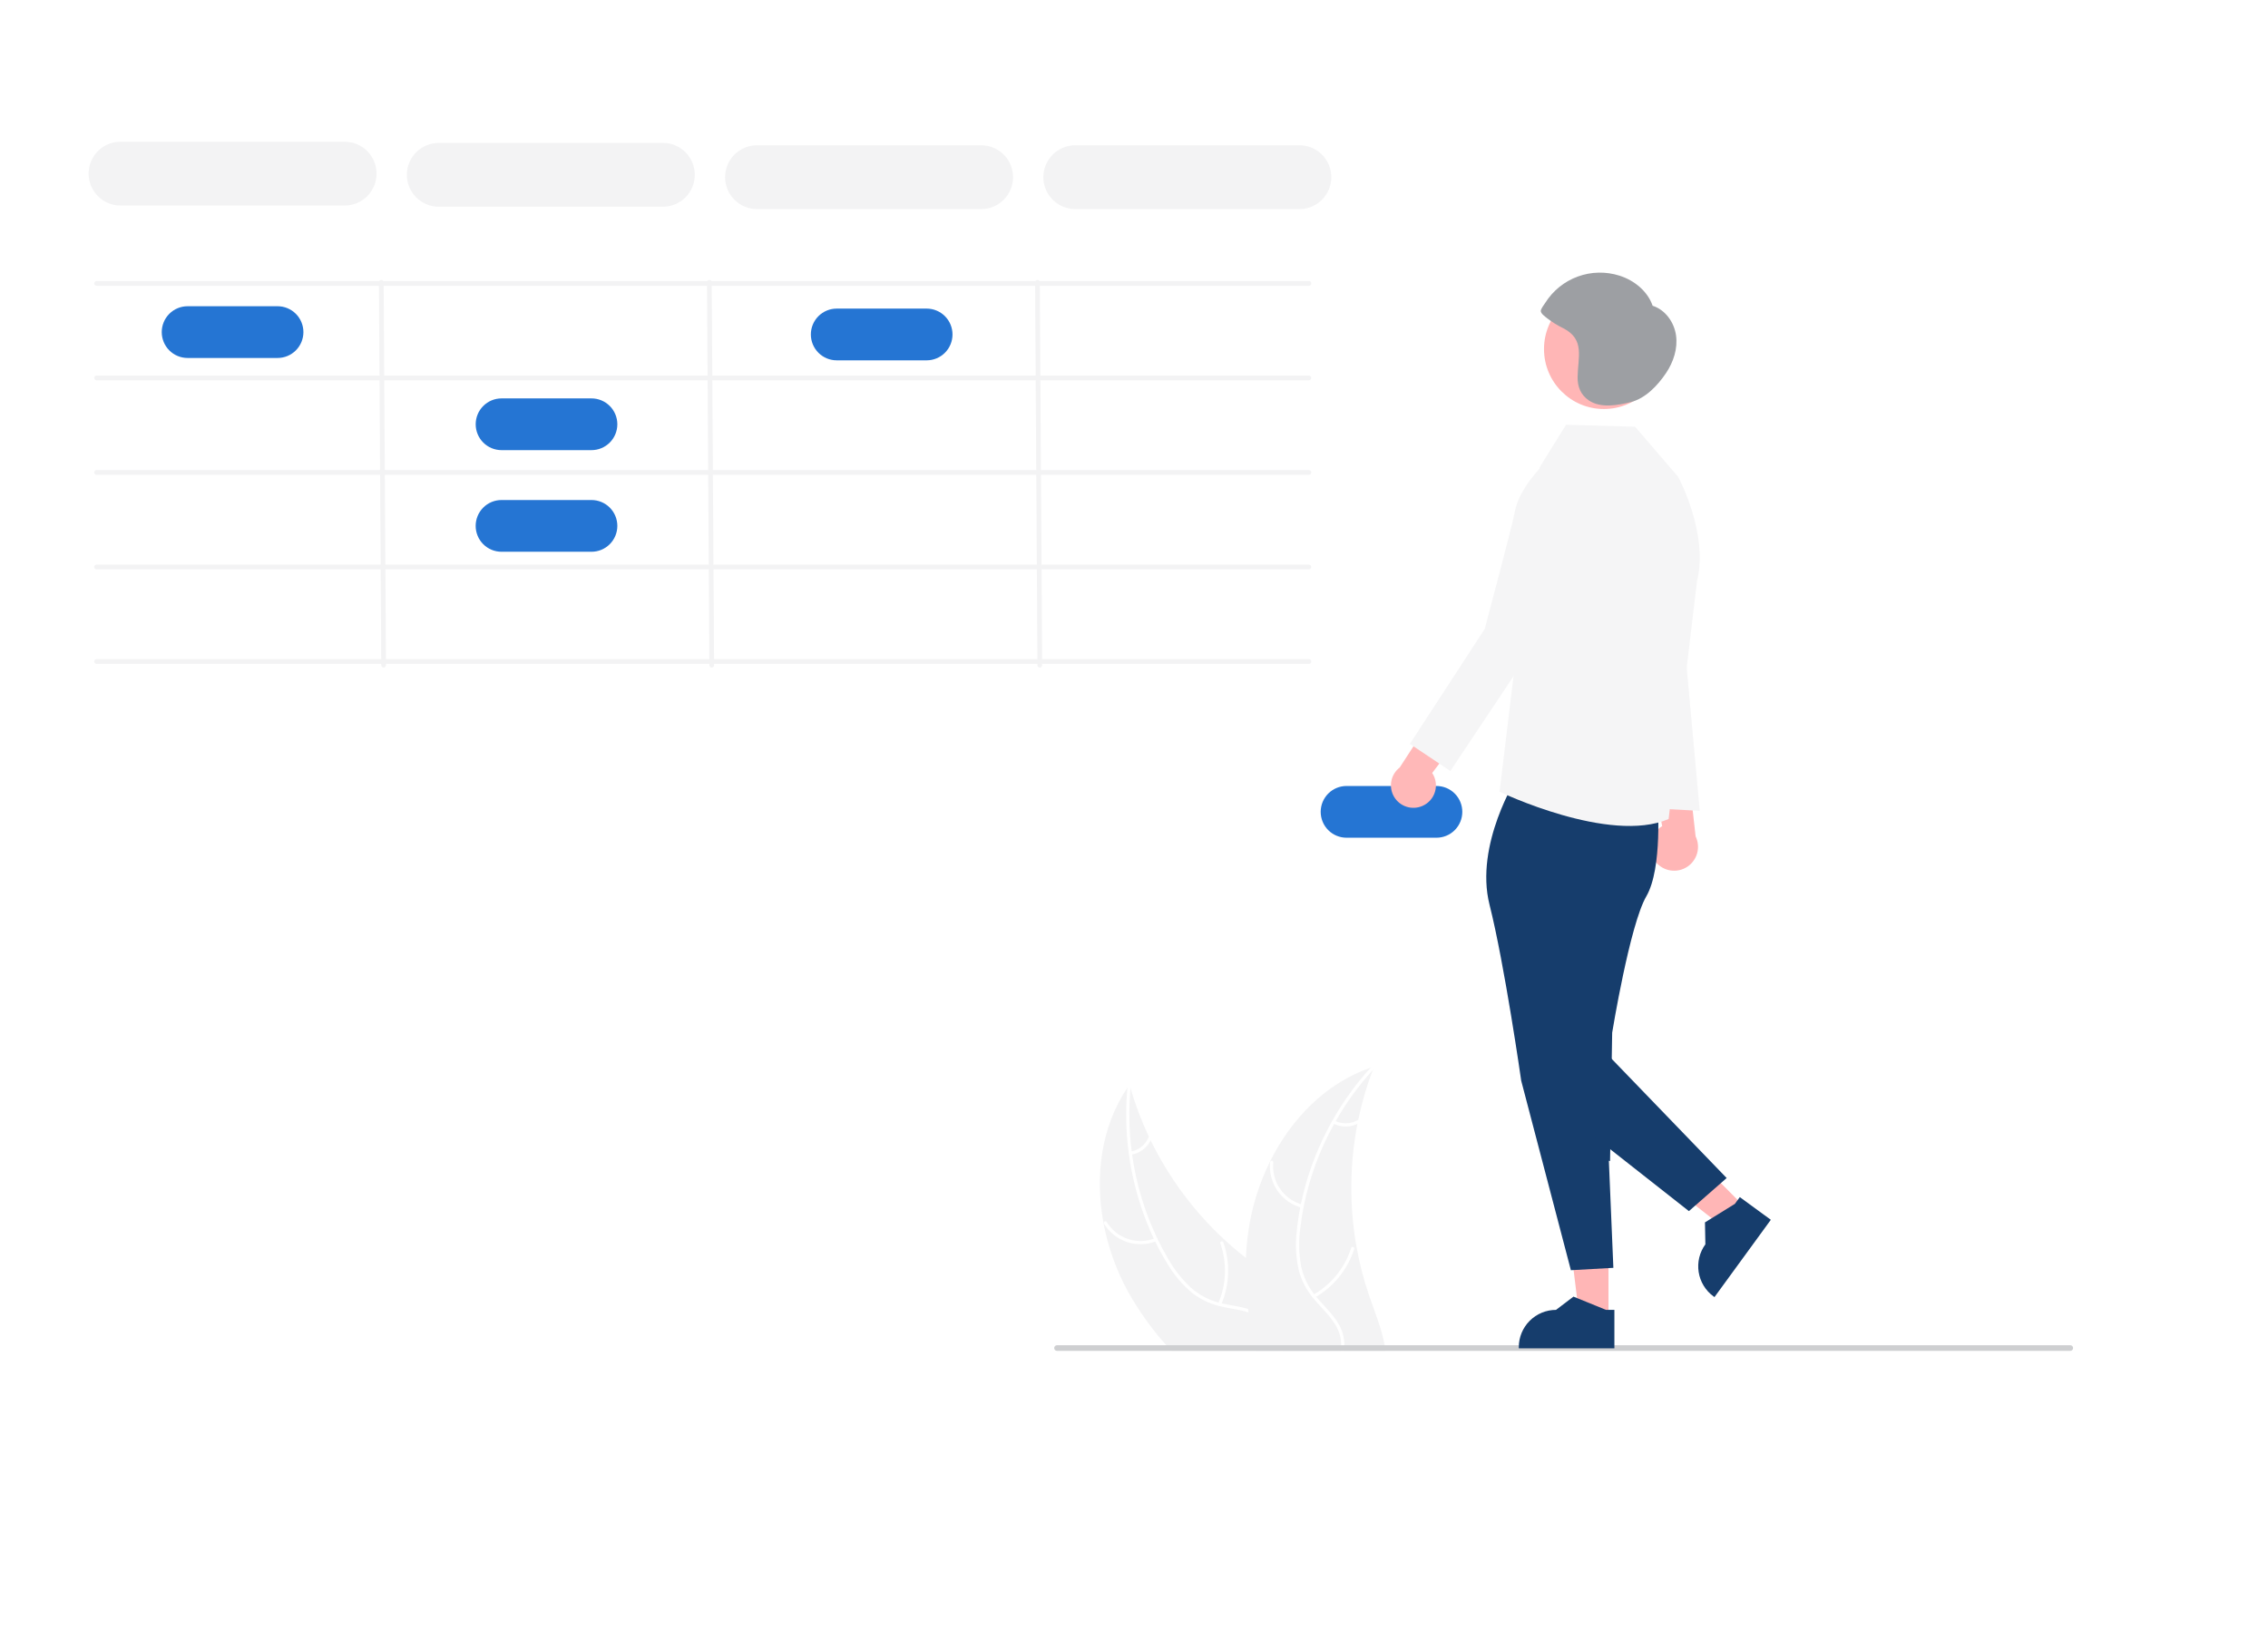 <svg width="512" height="368" viewBox="0 0 512 368" fill="none" xmlns="http://www.w3.org/2000/svg">
<rect width="512" height="368" fill="white"/>
<g clip-path="url(#clip0_1_308)">
<path d="M264.464 305C264.075 304.578 263.686 304.157 263.308 303.73C259.937 299.997 257.006 295.888 254.574 291.484C251.971 286.709 250.133 281.554 249.129 276.208C247.136 265.573 248.558 254.421 254.521 245.564C254.67 245.339 254.825 245.115 254.985 244.891C255.059 245.169 255.139 245.441 255.224 245.718C256.31 249.473 257.698 253.133 259.375 256.662C259.498 256.94 259.631 257.212 259.77 257.484C263.885 265.923 269.529 273.524 276.416 279.9C277.977 281.346 279.595 282.721 281.27 284.025V284.03C282.565 285.028 283.89 285.985 285.245 286.901C290.936 290.732 297.666 294.403 299.642 300.977C299.911 301.873 300.081 302.797 300.149 303.73C300.182 304.152 300.195 304.576 300.186 305H264.464Z" fill="#F3F3F4"/>
<path d="M289.625 305H288.9C288.895 304.92 288.879 304.835 288.868 304.755C288.815 304.408 288.751 304.066 288.676 303.73C288.085 301.115 286.753 298.704 284.35 297.332C283.556 296.889 282.714 296.54 281.84 296.292C280.119 295.769 278.297 295.534 276.549 295.182C276.096 295.091 275.648 294.985 275.211 294.867C272.97 294.316 270.871 293.292 269.057 291.863C266.835 289.983 264.948 287.739 263.478 285.225C262.502 283.638 261.606 282.004 260.793 280.327C260.681 280.108 260.574 279.895 260.473 279.676C258.587 275.654 257.114 271.451 256.077 267.131C255.538 264.912 255.119 262.666 254.819 260.403C254.158 255.484 254.058 250.505 254.521 245.564C254.537 245.339 254.564 245.115 254.585 244.891C254.633 244.427 255.336 244.592 255.288 245.051C255.267 245.275 255.246 245.494 255.224 245.718C254.782 250.464 254.868 255.244 255.48 259.97C255.507 260.211 255.539 260.445 255.576 260.685C256.478 267.243 258.39 273.62 261.246 279.591C261.272 279.655 261.304 279.713 261.331 279.777C261.336 279.783 261.336 279.783 261.336 279.788C262.007 281.175 262.73 282.534 263.505 283.865C264.912 286.419 266.712 288.737 268.839 290.732C270.636 292.325 272.78 293.476 275.099 294.093C275.329 294.158 275.563 294.222 275.798 294.275C275.984 294.323 276.17 294.366 276.362 294.403C278.142 294.782 279.986 295.022 281.749 295.513C282.551 295.732 283.332 296.022 284.083 296.377C285.309 296.995 286.392 297.864 287.259 298.929C288.127 299.993 288.761 301.229 289.119 302.556C289.236 302.946 289.332 303.335 289.412 303.73C289.504 304.15 289.575 304.573 289.625 305Z" fill="white"/>
<path d="M261.11 280.206C258.988 281.072 256.627 281.153 254.45 280.436C252.273 279.72 250.421 278.251 249.226 276.294C248.985 275.897 249.59 275.504 249.831 275.901C250.941 277.726 252.666 279.094 254.694 279.757C256.723 280.42 258.922 280.336 260.893 279.518C261.322 279.341 261.536 280.03 261.11 280.206Z" fill="white"/>
<path d="M275.011 294.301C276.869 289.994 277.037 285.145 275.483 280.719C275.329 280.281 276.016 280.064 276.17 280.502C277.779 285.11 277.594 290.157 275.651 294.634C275.465 295.061 274.827 294.725 275.011 294.301V294.301Z" fill="white"/>
<path d="M255.258 260.019C256.149 259.856 256.985 259.473 257.692 258.906C258.399 258.339 258.954 257.605 259.308 256.77C259.488 256.341 260.126 256.677 259.947 257.103C259.552 258.024 258.938 258.834 258.158 259.462C257.379 260.09 256.458 260.518 255.475 260.707C255.384 260.733 255.286 260.723 255.202 260.679C255.118 260.636 255.054 260.561 255.023 260.472C254.994 260.381 255.003 260.282 255.047 260.197C255.091 260.112 255.167 260.048 255.258 260.019Z" fill="white"/>
<path d="M312.798 305H283.433C283.332 304.578 283.236 304.157 283.145 303.73C282.607 301.265 282.165 298.784 281.84 296.292C281.808 296.036 281.771 295.774 281.749 295.513C281.276 291.705 281.115 287.864 281.27 284.03V284.025C281.359 281.926 281.555 279.834 281.856 277.755C282.645 272.38 284.274 267.164 286.684 262.297L286.716 262.233C291.522 252.559 299.355 244.534 309.425 241.06C309.686 240.969 309.937 240.884 310.198 240.799C310.097 241.065 309.995 241.332 309.894 241.604C309.894 241.61 309.889 241.615 309.889 241.62C308.5 245.268 307.408 249.023 306.623 252.847V252.852C306.559 253.146 306.5 253.445 306.441 253.743C304.656 262.983 304.598 272.475 306.271 281.736C306.276 281.752 306.276 281.768 306.282 281.784C306.95 285.451 307.894 289.063 309.106 292.589C310.353 296.212 311.892 299.984 312.596 303.73C312.676 304.157 312.745 304.578 312.798 305Z" fill="#F3F3F4"/>
<path d="M310.347 241.108C310.193 241.274 310.043 241.439 309.894 241.604C306.688 245.128 303.882 248.997 301.529 253.141C301.406 253.343 301.289 253.557 301.177 253.765C297.954 259.543 295.646 265.788 294.335 272.275C294.319 272.344 294.303 272.414 294.293 272.488C293.994 273.998 293.754 275.519 293.573 277.051C293.157 279.94 293.2 282.877 293.701 285.753C294.18 288.108 295.2 290.318 296.68 292.21C296.818 292.402 296.967 292.594 297.122 292.781C297.245 292.93 297.372 293.074 297.5 293.224C299.243 295.225 301.252 297.066 302.477 299.456C303.155 300.778 303.5 302.245 303.484 303.73C303.48 304.155 303.45 304.579 303.394 305H302.664C302.728 304.58 302.764 304.155 302.77 303.73C302.793 302.577 302.57 301.433 302.115 300.374C301.033 297.866 298.96 295.961 297.181 293.955C296.872 293.608 296.578 293.25 296.296 292.893C294.839 291.103 293.781 289.022 293.195 286.789C292.554 283.947 292.397 281.017 292.731 278.123C292.907 276.272 293.174 274.425 293.531 272.595C293.573 272.355 293.621 272.115 293.669 271.88C296.084 260.384 301.524 249.744 309.425 241.06C309.575 240.895 309.729 240.724 309.884 240.558C310.198 240.222 310.662 240.772 310.347 241.108Z" fill="white"/>
<path d="M293.859 272.691C291.644 272.102 289.71 270.744 288.403 268.859C287.095 266.974 286.5 264.685 286.722 262.401C286.768 261.939 287.488 261.99 287.441 262.453C287.23 264.579 287.785 266.711 289.006 268.464C290.227 270.217 292.033 271.474 294.099 272.011C294.548 272.128 294.305 272.807 293.859 272.691Z" fill="white"/>
<path d="M296.484 292.326C300.556 290.007 303.606 286.237 305.026 281.766C305.166 281.323 305.846 281.564 305.705 282.007C304.219 286.656 301.037 290.574 296.794 292.977C296.39 293.206 296.081 292.553 296.484 292.326Z" fill="white"/>
<path d="M301.323 253.044C302.133 253.451 303.03 253.65 303.936 253.623C304.841 253.596 305.726 253.345 306.51 252.891C306.911 252.658 307.219 253.31 306.82 253.543C305.951 254.04 304.974 254.316 303.974 254.348C302.974 254.38 301.981 254.166 301.082 253.724C300.994 253.69 300.923 253.623 300.882 253.538C300.841 253.452 300.834 253.354 300.863 253.264C300.895 253.174 300.962 253.1 301.048 253.059C301.134 253.018 301.233 253.013 301.323 253.044Z" fill="white"/>
<path d="M468 304.365C468 304.448 467.984 304.531 467.952 304.608C467.92 304.685 467.874 304.756 467.815 304.815C467.756 304.874 467.686 304.92 467.609 304.952C467.532 304.984 467.449 305 467.366 305H238.616C238.447 305 238.286 304.933 238.167 304.814C238.048 304.695 237.982 304.533 237.982 304.365C237.982 304.197 238.048 304.035 238.167 303.916C238.286 303.797 238.447 303.73 238.616 303.73H467.366C467.449 303.73 467.532 303.746 467.609 303.778C467.686 303.81 467.756 303.857 467.815 303.916C467.874 303.975 467.92 304.045 467.952 304.122C467.984 304.199 468 304.282 468 304.365Z" fill="#CECFD1"/>
<path d="M295.485 64.519H21.796C21.654 64.519 21.519 64.463 21.419 64.363C21.319 64.263 21.263 64.127 21.263 63.986C21.263 63.844 21.319 63.708 21.419 63.608C21.519 63.508 21.654 63.452 21.796 63.452H295.485C295.626 63.452 295.762 63.508 295.862 63.608C295.962 63.708 296.018 63.844 296.018 63.986C296.018 64.127 295.962 64.263 295.862 64.363C295.762 64.463 295.626 64.519 295.485 64.519Z" fill="#F3F3F4"/>
<path d="M295.485 85.863H21.796C21.654 85.863 21.519 85.806 21.419 85.707C21.319 85.606 21.263 85.471 21.263 85.329C21.263 85.188 21.319 85.052 21.419 84.952C21.519 84.852 21.654 84.796 21.796 84.796H295.485C295.626 84.796 295.762 84.852 295.862 84.952C295.962 85.052 296.018 85.188 296.018 85.329C296.018 85.471 295.962 85.606 295.862 85.707C295.762 85.806 295.626 85.863 295.485 85.863Z" fill="#F3F3F4"/>
<path d="M295.485 107.206H21.796C21.654 107.206 21.519 107.15 21.419 107.05C21.319 106.95 21.263 106.814 21.263 106.673C21.263 106.531 21.319 106.395 21.419 106.295C21.519 106.195 21.654 106.139 21.796 106.139H295.485C295.626 106.139 295.762 106.195 295.862 106.295C295.962 106.395 296.018 106.531 296.018 106.673C296.018 106.814 295.962 106.95 295.862 107.05C295.762 107.15 295.626 107.206 295.485 107.206Z" fill="#F3F3F4"/>
<path d="M295.485 128.55H21.796C21.654 128.55 21.519 128.494 21.419 128.394C21.319 128.293 21.263 128.158 21.263 128.016C21.263 127.875 21.319 127.739 21.419 127.639C21.519 127.539 21.654 127.483 21.796 127.483H295.485C295.626 127.483 295.762 127.539 295.862 127.639C295.962 127.739 296.018 127.875 296.018 128.016C296.018 128.158 295.962 128.293 295.862 128.394C295.762 128.494 295.626 128.55 295.485 128.55Z" fill="#F3F3F4"/>
<path d="M295.485 149.893H21.796C21.654 149.893 21.519 149.837 21.419 149.737C21.319 149.637 21.263 149.501 21.263 149.36C21.263 149.218 21.319 149.083 21.419 148.983C21.519 148.882 21.654 148.826 21.796 148.826H295.485C295.626 148.826 295.762 148.882 295.862 148.983C295.962 149.083 296.018 149.218 296.018 149.36C296.018 149.501 295.962 149.637 295.862 149.737C295.762 149.837 295.626 149.893 295.485 149.893Z" fill="#F3F3F4"/>
<path d="M86.606 150.723C86.465 150.723 86.33 150.668 86.23 150.568C86.13 150.469 86.074 150.334 86.073 150.193L85.54 63.752C85.539 63.61 85.594 63.474 85.694 63.374C85.793 63.273 85.928 63.216 86.069 63.215H86.073C86.213 63.215 86.349 63.271 86.448 63.37C86.548 63.469 86.605 63.604 86.606 63.745L87.138 150.187C87.139 150.328 87.084 150.464 86.985 150.565C86.885 150.666 86.75 150.723 86.609 150.723H86.606Z" fill="#F3F3F4"/>
<path d="M160.671 150.723C160.53 150.723 160.395 150.668 160.295 150.568C160.196 150.469 160.139 150.334 160.138 150.193L159.605 63.752C159.604 63.61 159.66 63.474 159.759 63.374C159.858 63.273 159.994 63.216 160.135 63.215H160.138C160.279 63.215 160.414 63.271 160.514 63.37C160.614 63.469 160.67 63.604 160.671 63.745L161.204 150.187C161.205 150.328 161.149 150.464 161.05 150.565C160.951 150.666 160.816 150.723 160.674 150.723H160.671Z" fill="#F3F3F4"/>
<path d="M234.736 150.723C234.596 150.723 234.461 150.668 234.361 150.568C234.261 150.469 234.204 150.334 234.204 150.193L233.671 63.752C233.67 63.61 233.725 63.474 233.824 63.374C233.924 63.273 234.059 63.216 234.2 63.215H234.204C234.344 63.215 234.479 63.271 234.579 63.37C234.679 63.469 234.736 63.604 234.736 63.745L235.269 150.187C235.27 150.328 235.215 150.464 235.116 150.565C235.016 150.666 234.881 150.723 234.74 150.723H234.736Z" fill="#F3F3F4"/>
<path d="M77.814 46.407H27.193C25.286 46.407 23.456 45.648 22.107 44.297C20.758 42.946 20 41.114 20 39.203C20 37.293 20.758 35.461 22.107 34.11C23.456 32.759 25.286 32 27.193 32H77.814C79.722 32 81.551 32.759 82.9 34.11C84.249 35.461 85.007 37.293 85.007 39.203C85.007 41.114 84.249 42.946 82.9 44.297C81.551 45.648 79.722 46.407 77.814 46.407Z" fill="#F3F3F4"/>
<path d="M62.656 80.823H42.351C41.584 80.824 40.825 80.674 40.117 80.38C39.409 80.087 38.765 79.657 38.223 79.115C37.681 78.572 37.251 77.928 36.957 77.219C36.664 76.51 36.513 75.75 36.513 74.983C36.513 74.215 36.664 73.455 36.957 72.746C37.251 72.037 37.681 71.393 38.223 70.851C38.765 70.308 39.409 69.878 40.117 69.585C40.825 69.292 41.584 69.141 42.351 69.142H62.656C63.423 69.141 64.182 69.292 64.89 69.585C65.598 69.878 66.242 70.308 66.784 70.851C67.326 71.393 67.756 72.037 68.05 72.746C68.343 73.455 68.494 74.215 68.494 74.983C68.494 75.75 68.343 76.51 68.05 77.219C67.756 77.928 67.326 78.572 66.784 79.115C66.242 79.657 65.598 80.087 64.89 80.38C64.182 80.674 63.423 80.824 62.656 80.823Z" fill="#2575D3"/>
<path d="M133.525 101.633H113.219C111.672 101.633 110.189 101.018 109.095 99.923C108.001 98.827 107.387 97.342 107.387 95.793C107.387 94.244 108.001 92.758 109.095 91.663C110.189 90.567 111.672 89.952 113.219 89.952H133.525C134.291 89.951 135.05 90.102 135.758 90.395C136.467 90.688 137.11 91.118 137.653 91.661C138.195 92.203 138.625 92.847 138.918 93.556C139.212 94.265 139.363 95.025 139.363 95.793C139.363 96.56 139.212 97.32 138.918 98.029C138.625 98.738 138.195 99.382 137.653 99.925C137.11 100.467 136.467 100.897 135.758 101.19C135.05 101.484 134.291 101.634 133.525 101.633Z" fill="#2575D3"/>
<path d="M133.525 124.578H113.219C112.453 124.578 111.694 124.428 110.985 124.135C110.277 123.841 109.633 123.411 109.091 122.869C108.549 122.327 108.119 121.682 107.825 120.973C107.532 120.264 107.381 119.504 107.381 118.737C107.381 117.97 107.532 117.21 107.825 116.501C108.119 115.792 108.549 115.148 109.091 114.605C109.633 114.063 110.277 113.633 110.985 113.339C111.694 113.046 112.453 112.896 113.219 112.896H133.525C134.291 112.896 135.05 113.046 135.758 113.339C136.467 113.633 137.11 114.063 137.653 114.605C138.195 115.148 138.625 115.792 138.918 116.501C139.212 117.21 139.363 117.97 139.363 118.737C139.363 119.504 139.212 120.264 138.918 120.973C138.625 121.682 138.195 122.327 137.653 122.869C137.11 123.411 136.467 123.841 135.758 124.135C135.05 124.428 134.291 124.578 133.525 124.578Z" fill="#2575D3"/>
<path d="M209.189 81.357H188.883C187.336 81.357 185.853 80.742 184.759 79.646C183.665 78.551 183.051 77.065 183.051 75.516C183.051 73.967 183.665 72.482 184.759 71.386C185.853 70.291 187.336 69.676 188.883 69.676H209.189C209.955 69.675 210.714 69.826 211.422 70.119C212.131 70.412 212.774 70.842 213.317 71.384C213.859 71.927 214.289 72.571 214.582 73.28C214.876 73.989 215.027 74.749 215.027 75.516C215.027 76.284 214.876 77.044 214.582 77.753C214.289 78.462 213.859 79.106 213.317 79.648C212.774 80.191 212.131 80.621 211.422 80.914C210.714 81.207 209.955 81.358 209.189 81.357Z" fill="#2575D3"/>
<path d="M324.283 189.142H303.978C302.431 189.142 300.947 188.527 299.853 187.431C298.759 186.336 298.145 184.85 298.145 183.301C298.145 181.752 298.759 180.267 299.853 179.171C300.947 178.076 302.431 177.461 303.978 177.461H324.283C325.83 177.461 327.314 178.076 328.407 179.171C329.501 180.267 330.116 181.752 330.116 183.301C330.116 184.85 329.501 186.336 328.407 187.431C327.314 188.527 325.83 189.142 324.283 189.142Z" fill="#2575D3"/>
<path d="M149.659 46.674H99.039C97.131 46.674 95.301 45.915 93.952 44.564C92.603 43.213 91.845 41.381 91.845 39.47C91.845 37.56 92.603 35.727 93.952 34.377C95.301 33.026 97.131 32.267 99.039 32.267H149.659C151.567 32.267 153.396 33.026 154.745 34.377C156.094 35.727 156.852 37.56 156.852 39.47C156.852 41.381 156.094 43.213 154.745 44.564C153.396 45.915 151.567 46.674 149.659 46.674Z" fill="#F3F3F4"/>
<path d="M221.504 47.207H170.884C168.976 47.207 167.146 46.448 165.797 45.097C164.448 43.746 163.69 41.914 163.69 40.004C163.69 38.093 164.448 36.261 165.797 34.91C167.146 33.559 168.976 32.8 170.884 32.8H221.504C223.412 32.8 225.242 33.559 226.591 34.91C227.94 36.261 228.698 38.093 228.698 40.004C228.698 41.914 227.94 43.746 226.591 45.097C225.242 46.448 223.412 47.207 221.504 47.207Z" fill="#F3F3F4"/>
<path d="M293.349 47.207H242.729C240.821 47.207 238.992 46.448 237.643 45.097C236.294 43.746 235.536 41.914 235.536 40.004C235.536 38.093 236.294 36.261 237.643 34.91C238.992 33.559 240.821 32.8 242.729 32.8H293.349C295.257 32.8 297.087 33.559 298.436 34.91C299.785 36.261 300.543 38.093 300.543 40.004C300.543 41.914 299.785 43.746 298.436 45.097C297.087 46.448 295.257 47.207 293.349 47.207Z" fill="#F3F3F4"/>
<path d="M373.782 194.628C373.28 194.026 372.916 193.321 372.716 192.563C372.515 191.805 372.483 191.012 372.621 190.24C372.76 189.468 373.066 188.735 373.518 188.095C373.97 187.454 374.556 186.92 375.236 186.531L371.729 167.789L380.851 171.627L382.783 188.836C383.361 190.023 383.483 191.382 383.127 192.653C382.771 193.925 381.962 195.022 380.852 195.736C379.743 196.45 378.41 196.731 377.107 196.527C375.804 196.323 374.621 195.648 373.782 194.628Z" fill="#FFB6B6"/>
<path d="M363.113 297.667L356.58 297.666L353.472 272.434L363.114 272.435L363.113 297.667Z" fill="#FFB6B6"/>
<path d="M363.949 233.158C363.949 233.158 367.922 208.787 371.652 202.384C375.382 195.981 374.19 180.862 374.19 180.862L370.553 180.56C370.582 179.951 370.502 179.341 370.316 178.761C368.455 173.57 342.524 175.413 342.524 175.413C342.524 175.413 332.832 190.653 336.257 204.256C339.682 217.858 343.412 244.004 343.412 244.004L354.627 286.789L364.218 286.255L363.198 262.068L363.47 262.156L363.949 233.158Z" fill="#163D6C"/>
<path d="M378.846 107.672L369.133 96.351L353.542 95.897L347.58 105.497L346.101 116.04L338.527 178.761C338.527 178.761 363.339 190.67 376.687 184.921L383.109 131.15C385.773 120.478 378.846 107.672 378.846 107.672Z" fill="#F5F5F6"/>
<path d="M362.076 92.348C369.542 92.348 375.594 86.287 375.594 78.81C375.594 71.334 369.542 65.273 362.076 65.273C354.61 65.273 348.558 71.334 348.558 78.81C348.558 86.287 354.61 92.348 362.076 92.348Z" fill="#FFB6B6"/>
<path d="M378.364 75.731C377.949 72.759 375.939 69.937 373.081 69.036C371.945 65.734 368.937 63.303 365.614 62.243C362.537 61.261 359.221 61.329 356.186 62.437C353.151 63.545 350.57 65.631 348.847 68.367C348.593 68.767 347.811 69.751 347.833 70.229C347.86 70.836 348.788 71.463 349.253 71.845C350.408 72.739 351.652 73.508 352.967 74.141C357.828 76.664 356.21 80.63 356.144 85.125C356.112 87.309 356.84 89.174 358.7 90.421C361.384 92.222 365.225 91.505 368.146 90.783C371.459 89.963 374.214 87.048 376.104 84.237C377.778 81.748 378.78 78.703 378.364 75.731Z" fill="#9D9FA3"/>
<path d="M378.458 125.296L383.718 183.074L366.819 182.167L378.458 125.296Z" fill="#F5F5F6"/>
<path d="M321.129 181.958C321.805 181.663 322.409 181.223 322.897 180.67C323.385 180.116 323.746 179.462 323.954 178.754C324.163 178.045 324.214 177.3 324.103 176.57C323.993 175.839 323.724 175.142 323.315 174.528L334.159 160.233L324.864 159.612L315.992 173.281C315.006 174.037 314.331 175.129 314.095 176.349C313.859 177.57 314.079 178.835 314.712 179.904C315.345 180.974 316.348 181.774 317.531 182.152C318.714 182.53 319.994 182.461 321.129 181.958Z" fill="#FFB8B8"/>
<path d="M351.842 105.144L350.038 104.442L348.296 105.058C348.296 105.058 342.848 110.256 341.937 115.706C341.529 118.145 335.182 141.988 335.182 141.988L318.272 167.958L327.421 174.077L350.742 139.085L351.842 105.144Z" fill="#F5F5F6"/>
<path d="M364.448 295.75L362.564 295.75L355.209 292.755L351.267 295.749H351.267C349.039 295.749 346.902 296.636 345.327 298.213C343.752 299.791 342.867 301.93 342.867 304.161V304.434L364.448 304.435L364.448 295.75Z" fill="#163D6C"/>
<path d="M394.392 273.062L389.763 277.678L369.78 261.997L376.611 255.184L394.392 273.062Z" fill="#FFB6B6"/>
<path d="M392.759 270.287L391.648 271.811L384.896 275.994L384.988 280.948L384.987 280.949C383.674 282.751 383.129 285.001 383.473 287.205C383.817 289.41 385.021 291.387 386.82 292.702L387.04 292.863L399.764 275.408L392.759 270.287Z" fill="#163D6C"/>
<path d="M359.422 234.497L389.794 265.979L381.269 273.449L357.4 254.675L359.422 234.497Z" fill="#163D6C"/>
</g>
<defs>
<clipPath id="clip0_1_308">
<rect width="448" height="273" fill="white" transform="translate(20 32)"/>
</clipPath>
</defs>
</svg>
